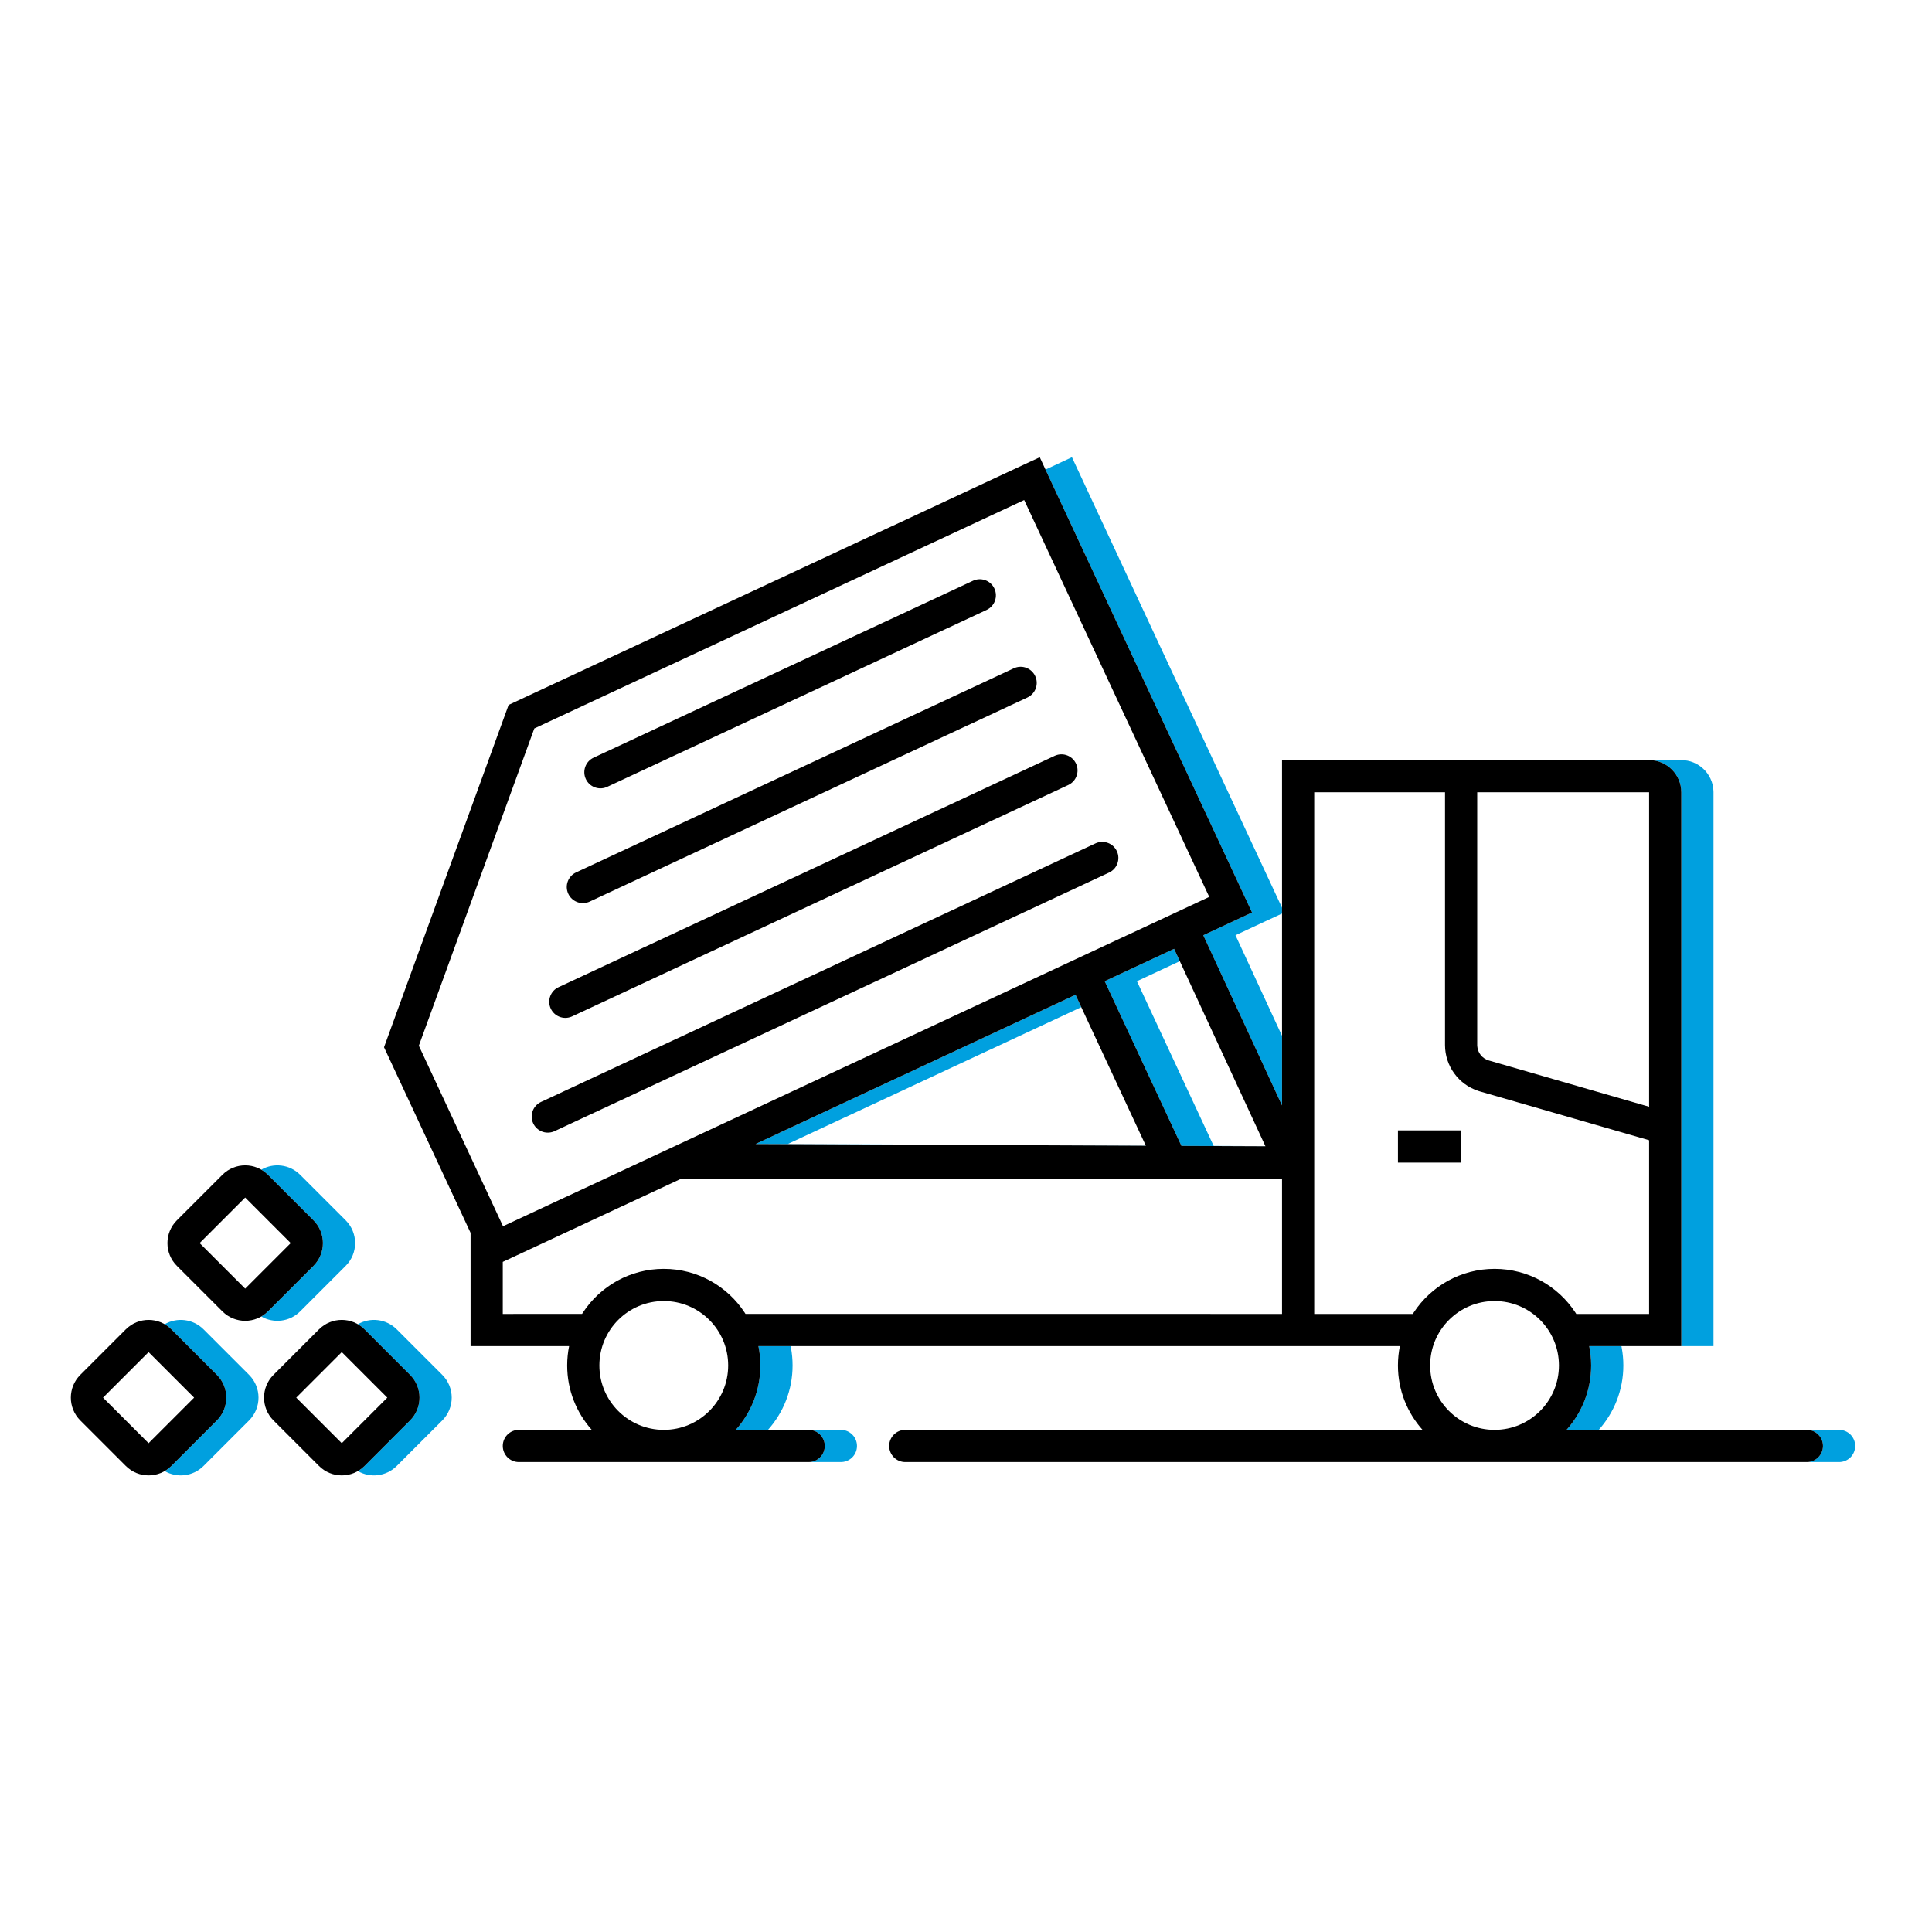<?xml version="1.0" encoding="UTF-8"?>
<svg width="300px" height="300px" viewBox="0 0 300 300" version="1.1" xmlns="http://www.w3.org/2000/svg" xmlns:xlink="http://www.w3.org/1999/xlink">
    <!-- Generator: Sketch 63.1 (92452) - https://sketch.com -->
    <title>icon/lines/collecte-transport/blue@2x</title>
    <desc>Created with Sketch.</desc>
    <g id="icon/lines/collecte-transport/blue" stroke="none" stroke-width="1" fill="none" fill-rule="evenodd">
        <rect id="Rectangle" fill="#D8D8D8" opacity="0" x="0" y="0" width="300" height="300"></rect>
        <g id="icon/lines/collecte-transport" transform="translate(11, 71)">
            <g>
                <g>
                    <g>
                        <path d="M50.607,135.421 L57.678,142.492 C59.63,144.445 59.63,147.61 57.678,149.563 L50.607,156.634 C48.971,158.27 46.483,158.535 44.571,157.43 C44.942,157.216 45.29,156.95 45.607,156.634 L45.607,156.634 L52.678,149.563 C54.63,147.61 54.63,144.445 52.678,142.492 L52.678,142.492 L45.607,135.421 C45.29,135.105 44.942,134.839 44.572,134.626 C46.483,133.52 48.971,133.785 50.607,135.421 Z M20.607,135.421 L27.678,142.492 C29.63,144.445 29.63,147.61 27.678,149.563 L20.607,156.634 C18.97,158.27 16.482,158.535 14.57,157.43 C14.942,157.216 15.29,156.951 15.607,156.634 L15.607,156.634 L22.678,149.563 C24.63,147.61 24.63,144.445 22.678,142.492 L22.678,142.492 L15.607,135.421 C15.29,135.104 14.942,134.839 14.572,134.625 C16.482,133.52 18.97,133.785 20.607,135.421 Z M114.571,151.028 L119.571,151.028 C120.952,151.028 122.071,152.147 122.071,153.528 C122.071,154.853 121.04,155.938 119.735,156.022 L119.571,156.028 L114.571,156.028 L114.735,156.022 C116.04,155.938 117.071,154.853 117.071,153.528 C117.071,152.147 115.952,151.028 114.571,151.028 L114.571,151.028 Z M269.571,151.028 L274.571,151.028 C275.952,151.028 277.071,152.147 277.071,153.528 C277.071,154.853 276.04,155.938 274.735,156.022 L274.571,156.028 L269.571,156.028 L269.735,156.022 C271.04,155.938 272.071,154.853 272.071,153.528 C272.071,152.147 270.952,151.028 269.571,151.028 L269.571,151.028 Z M250.071,52.027 L250.066,51.811 C249.953,49.15 247.76,47.027 245.071,47.027 L245.071,47.027 L250.071,47.027 C252.76,47.027 254.953,49.15 255.066,51.811 L255.071,52.027 L255.071,138.028 L250.071,138.028 L250.071,52.027 Z M111.771,138.027 L111.817,138.265 C111.984,139.16 112.071,140.084 112.071,141.028 C112.071,144.869 110.627,148.374 108.251,151.028 L103.251,151.028 C105.627,148.374 107.071,144.869 107.071,141.028 C107.071,140.084 106.984,139.16 106.817,138.265 L106.817,138.265 L106.771,138.027 L111.771,138.027 Z M35.607,111.421 L42.678,118.492 C44.63,120.445 44.63,123.61 42.678,125.563 L35.607,132.634 C33.971,134.27 31.483,134.535 29.571,133.43 C29.942,133.216 30.29,132.95 30.607,132.634 L30.607,132.634 L37.678,125.563 C39.63,123.61 39.63,120.445 37.678,118.492 L37.678,118.492 L30.607,111.421 C30.29,111.105 29.942,110.839 29.572,110.626 C31.483,109.52 33.971,109.785 35.607,111.421 Z M171.313,76.336 L172.199,78.254 L165.54,81.36 L177.457,106.936 L185.485,106.972 L185.496,106.994 L172.457,106.936 L160.54,81.36 L171.313,76.336 Z M156.008,83.473 L156.899,85.388 L111.318,106.643 L166.918,106.89 L166.929,106.912 L106.318,106.643 L156.008,83.473 Z M155.452,1.89004368e-12 L188.07,69.95 L188.07,70.853 L180.845,74.223 L188.07,89.842 L188.071,100.65 L175.845,74.223 L183.416,70.692 L151.345,1.915 L155.452,1.89004368e-12 Z M240.771,138.027 L240.817,138.265 C240.984,139.16 241.071,140.084 241.071,141.028 C241.071,144.869 239.627,148.374 237.251,151.028 L232.251,151.028 C234.627,148.374 236.071,144.869 236.071,141.028 C236.071,140.084 235.984,139.16 235.817,138.265 L235.817,138.265 L235.771,138.027 L240.771,138.027 Z" id="blue" fill="#00A0DF"></path>
                        <path d="M15.607,135.421 L22.678,142.492 C24.63,144.445 24.63,147.61 22.678,149.563 L15.607,156.634 C13.654,158.587 10.488,158.587 8.536,156.634 L1.464,149.563 C-0.488,147.61 -0.488,144.445 1.464,142.492 L8.536,135.421 C10.488,133.468 13.654,133.468 15.607,135.421 Z M45.607,135.421 L52.678,142.492 C54.63,144.445 54.63,147.61 52.678,149.563 L45.607,156.634 C43.654,158.587 40.488,158.587 38.536,156.634 L31.464,149.563 C29.512,147.61 29.512,144.445 31.464,142.492 L38.536,135.421 C40.488,133.468 43.654,133.468 45.607,135.421 Z M150.452,2.15294449e-11 L183.416,70.692 L175.845,74.223 L188.071,100.648 L188.071,47.027 L245.071,47.027 C247.832,47.027 250.071,49.266 250.071,52.027 L250.071,52.027 L250.071,138.028 L235.771,138.028 L235.759,137.967 C235.963,138.955 236.071,139.979 236.071,141.028 C236.071,144.87 234.626,148.375 232.251,151.029 L232.251,151.029 L269.571,151.028 C270.952,151.028 272.071,152.147 272.071,153.528 C272.071,154.908 270.952,156.028 269.571,156.028 L269.571,156.028 L129.571,156.028 C128.19,156.028 127.071,154.908 127.071,153.528 C127.071,152.147 128.19,151.028 129.571,151.028 L129.571,151.028 L209.891,151.029 C207.516,148.375 206.071,144.87 206.071,141.028 C206.071,139.979 206.179,138.955 206.383,137.967 L206.383,137.967 L206.371,138.028 L106.771,138.028 L106.759,137.967 C106.963,138.955 107.071,139.979 107.071,141.028 C107.071,144.87 105.626,148.375 103.251,151.029 L103.251,151.029 L114.571,151.028 C115.952,151.028 117.071,152.147 117.071,153.528 C117.071,154.908 115.952,156.028 114.571,156.028 L114.571,156.028 L69.571,156.028 C68.19,156.028 67.071,154.908 67.071,153.528 C67.071,152.147 68.19,151.028 69.571,151.028 L69.571,151.028 L80.891,151.029 C78.516,148.375 77.071,144.87 77.071,141.028 C77.071,139.979 77.179,138.955 77.383,137.967 L77.383,137.967 L77.371,138.028 L62.071,138.028 L62.071,120.437 L48.631,91.615 L67.978,38.458 L150.452,2.15294449e-11 Z M12.071,138.956 L5,146.028 L12.071,153.099 L19.142,146.028 L12.071,138.956 Z M42.071,138.956 L35,146.028 L42.071,153.099 L49.142,146.028 L42.071,138.956 Z M92.071,131.028 C86.548,131.028 82.071,135.505 82.071,141.028 C82.071,146.55 86.548,151.028 92.071,151.028 C97.594,151.028 102.071,146.55 102.071,141.028 C102.071,135.505 97.594,131.028 92.071,131.028 Z M221.071,131.028 C215.548,131.028 211.071,135.505 211.071,141.028 C211.071,146.55 215.548,151.028 221.071,151.028 C226.594,151.028 231.071,146.55 231.071,141.028 C231.071,135.505 226.594,131.028 221.071,131.028 Z M30.607,111.421 L37.678,118.492 C39.63,120.445 39.63,123.61 37.678,125.563 L30.607,132.634 C28.654,134.587 25.488,134.587 23.536,132.634 L16.464,125.563 C14.512,123.61 14.512,120.445 16.464,118.492 L23.536,111.421 C25.488,109.468 28.654,109.468 30.607,111.421 Z M213.38,52.027 L193.071,52.027 L193.071,133.028 L208.38,133.028 L208.531,132.793 C211.213,128.718 215.828,126.028 221.071,126.028 C226.314,126.028 230.929,128.718 233.611,132.793 L233.611,132.793 L233.762,133.028 L245.071,133.028 L245.071,106.056 L218.799,98.473 L218.548,98.395 C215.475,97.391 213.38,94.52 213.38,91.267 L213.38,91.267 L213.38,52.027 Z M188.071,112.028 L94.772,112.027 L67.071,124.944 L67.071,133.028 L79.38,133.027 L79.531,132.793 C82.213,128.718 86.828,126.028 92.071,126.028 C97.314,126.028 101.929,128.718 104.611,132.793 L104.611,132.793 L104.762,133.027 L188.071,133.028 L188.071,112.028 Z M27.071,114.956 L20,122.028 L27.071,129.099 L34.142,122.028 L27.071,114.956 Z M148.034,6.645 L71.967,42.115 L54.037,91.378 L67.108,119.41 L176.772,68.274 L148.034,6.645 Z M215.88,104.528 L215.88,109.528 L206.071,109.528 L206.071,104.528 L215.88,104.528 Z M171.313,76.336 L160.54,81.36 L172.458,106.936 L185.497,106.994 L171.313,76.336 Z M156.008,83.473 L106.318,106.643 L166.929,106.911 L156.008,83.473 Z M159.261,59.895 C160.477,59.425 161.867,59.972 162.426,61.171 C163.009,62.422 162.468,63.91 161.217,64.493 L161.217,64.493 L75.117,104.642 L74.96,104.709 C73.744,105.179 72.354,104.632 71.795,103.433 C71.212,102.181 71.753,100.694 73.004,100.11 L73.004,100.11 L159.104,59.962 Z M245.071,52.027 L218.38,52.027 L218.38,91.267 L218.386,91.441 C218.458,92.482 219.173,93.376 220.186,93.669 L220.186,93.669 L245.071,100.853 L245.071,52.027 Z M152.922,46.3 C154.138,45.83 155.527,46.377 156.087,47.576 C156.67,48.828 156.129,50.315 154.877,50.899 L154.877,50.899 L77.841,86.821 L77.684,86.888 C76.468,87.358 75.078,86.811 74.519,85.612 C73.935,84.361 74.477,82.873 75.728,82.29 L75.728,82.29 L152.764,46.367 Z M146.583,32.705 C147.799,32.235 149.188,32.782 149.747,33.982 C150.331,35.233 149.789,36.72 148.538,37.304 L148.538,37.304 L80.565,69 L80.407,69.067 C79.191,69.538 77.802,68.99 77.243,67.791 C76.659,66.54 77.201,65.052 78.452,64.469 L78.452,64.469 L146.425,32.772 Z M140.243,19.111 C141.46,18.641 142.849,19.188 143.408,20.387 C143.992,21.638 143.45,23.126 142.199,23.709 L142.199,23.709 L83.289,51.18 L83.131,51.247 C81.915,51.717 80.526,51.17 79.967,49.97 C79.383,48.719 79.924,47.232 81.176,46.648 L81.176,46.648 L140.086,19.178 Z" id="black" fill="#000000" fill-rule="nonzero"></path>
                    </g>
                </g>
            </g>
        </g>
    </g>
</svg>